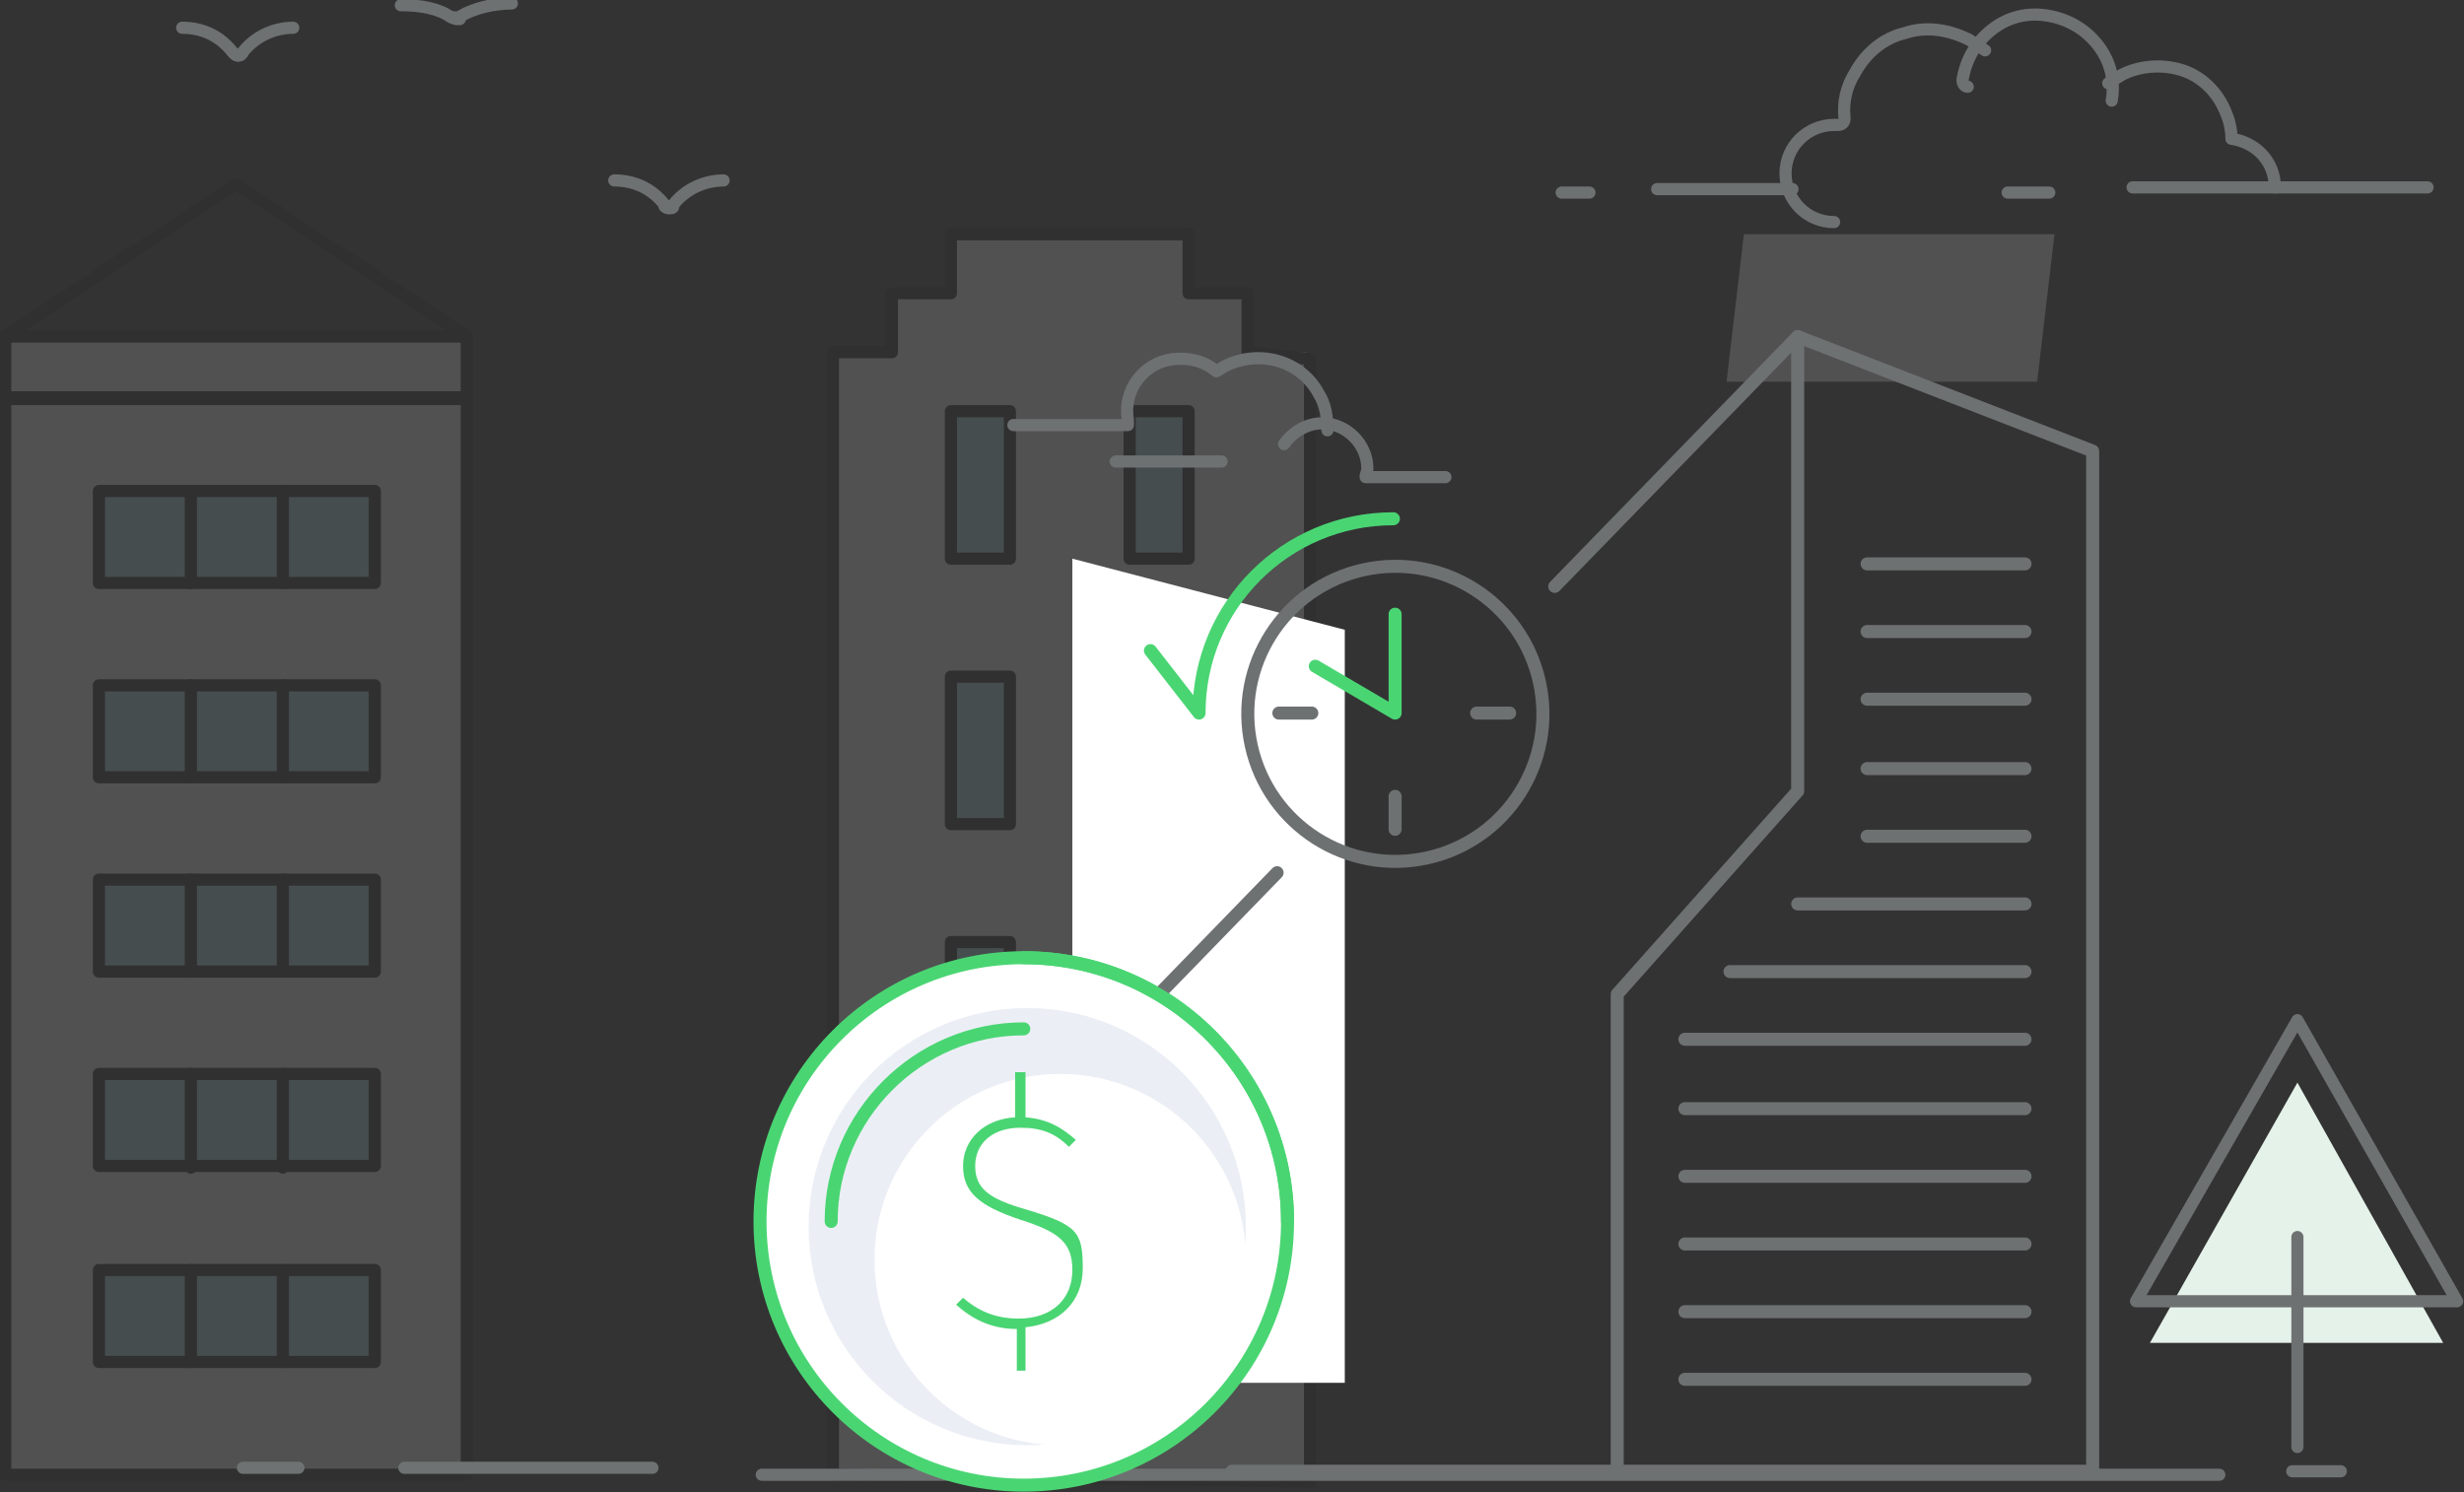 <?xml version="1.0" encoding="utf-8"?>
<!-- Generator: Adobe Illustrator 22.1.0, SVG Export Plug-In . SVG Version: 6.00 Build 0)  -->
<svg version="1.1" id="Layer_1" xmlns="http://www.w3.org/2000/svg" xmlns:xlink="http://www.w3.org/1999/xlink" x="0px" y="0px"
	 viewBox="0 0 142 86" style="enable-background:new 0 0 142 86;" xml:space="preserve">
<rect x="0" y="0" width="142" height="86" fill="#333333" stroke="none"/>
<style type="text/css">
	.st0{opacity:0.15;}
	.st1{fill:#FFFFFF;}
	.st2{fill:none;stroke:#231F20;stroke-width:0.7;stroke-linecap:round;stroke-linejoin:round;stroke-miterlimit:10;}
	.st3{fill:#B6E2EB;}
	.st4{fill:none;stroke:#6E7172;stroke-width:0.7;stroke-linecap:round;stroke-linejoin:round;stroke-miterlimit:10;}
	.st5{fill:none;stroke:#6E7273;stroke-width:0.7;stroke-linecap:round;stroke-linejoin:round;}
	.st6{fill:#484564;}
	.st7{fill:#E5F2E9;}
	.st8{fill:none;stroke:#6E7172;stroke-width:0.75;stroke-linecap:round;stroke-linejoin:round;stroke-miterlimit:10;}
	.st9{fill:none;stroke:#4AD573;stroke-width:0.75;stroke-linecap:round;stroke-linejoin:round;stroke-miterlimit:10;}
	.st10{fill:#FFFFFF;stroke:#4AD573;stroke-width:0.75;stroke-linecap:round;stroke-linejoin:round;stroke-miterlimit:10;}
	.st11{fill:#EBEFF4;}
	.st12{fill:#EBEFF5;}
	.st13{fill:#4AD573;}
</style>
<g class="st0">
	<polygon class="st1" points="75.3,85 75.3,20.3 71.9,20.3 71.9,16.9 68.5,16.9 68.5,13.5 54.8,13.5 54.8,16.9 51.4,16.9 51.4,20.3 
		48,20.3 48,85 	"/>
	<polygon class="st2" points="75.5,85.4 75.5,20.7 71.9,20.3 71.9,16.9 68.5,16.9 68.5,13.5 54.8,13.5 54.8,16.9 51.4,16.9 
		51.4,20.3 48,20.3 48,85 	"/>
	<rect x="54.8" y="23.7" class="st3" width="3.4" height="8.5"/>
	<rect x="65.1" y="23.7" class="st3" width="3.4" height="8.5"/>
	<rect x="54.8" y="39" class="st3" width="3.4" height="8.5"/>
	<rect x="65.1" y="39" class="st3" width="3.4" height="8.5"/>
	<rect x="54.8" y="54.3" class="st3" width="3.4" height="8.5"/>
	<rect x="65.1" y="54.3" class="st3" width="3.4" height="8.5"/>
	<rect x="54.8" y="69.7" class="st3" width="3.4" height="8.5"/>
	<rect x="54.8" y="23.7" class="st2" width="3.4" height="8.5"/>
	<rect x="65.1" y="23.7" class="st2" width="3.4" height="8.5"/>
	<rect x="54.8" y="39" class="st2" width="3.4" height="8.5"/>
	<rect x="65.1" y="39" class="st2" width="3.4" height="8.5"/>
	<rect x="54.8" y="54.3" class="st2" width="3.4" height="8.5"/>
	<rect x="65.1" y="54.3" class="st2" width="3.4" height="8.5"/>
	<rect x="54.8" y="69.7" class="st2" width="3.4" height="8.5"/>
	<rect x="65.1" y="69.7" class="st3" width="3.4" height="8.5"/>
	<rect x="65.1" y="69.7" class="st2" width="3.4" height="8.5"/>
</g>
<g class="st0">
	<polygon class="st2" points="26.9,19.4 13.6,10.6 0.3,19.4 	"/>
	<rect x="0.3" y="19.4" class="st1" width="26.6" height="3.5"/>
	<rect x="0.3" y="19.4" class="st2" width="26.6" height="3.5"/>
	<rect x="0.3" y="23" class="st1" width="26.6" height="62"/>
	<rect x="0.3" y="23" class="st2" width="26.6" height="62"/>
	<g>
		<rect x="5.7" y="28.3" class="st3" width="15.9" height="5.3"/>
		<rect x="5.7" y="28.3" class="st2" width="15.9" height="5.3"/>
		<line class="st2" x1="11" y1="28.3" x2="11" y2="33.6"/>
		<line class="st2" x1="16.3" y1="28.3" x2="16.3" y2="33.6"/>
	</g>
	<g>
		<rect x="5.7" y="39.5" class="st3" width="15.9" height="5.3"/>
		<rect x="5.7" y="39.5" class="st2" width="15.9" height="5.3"/>
		<line class="st2" x1="11" y1="39.5" x2="11" y2="44.8"/>
		<line class="st2" x1="16.3" y1="39.5" x2="16.3" y2="44.8"/>
	</g>
	<g>
		<rect x="5.7" y="50.7" class="st3" width="15.9" height="5.3"/>
		<rect x="5.7" y="50.7" class="st2" width="15.9" height="5.3"/>
		<line class="st2" x1="11" y1="50.7" x2="11" y2="56"/>
		<line class="st2" x1="16.3" y1="50.7" x2="16.3" y2="56"/>
	</g>
	<g>
		<rect x="5.7" y="61.9" class="st3" width="15.9" height="5.3"/>
		<rect x="5.7" y="61.9" class="st2" width="15.9" height="5.3"/>
		<line class="st2" x1="11" y1="61.9" x2="11" y2="67.3"/>
		<line class="st2" x1="16.3" y1="61.9" x2="16.3" y2="67.3"/>
	</g>
	<g>
		<rect x="5.7" y="73.2" class="st3" width="15.9" height="5.3"/>
		<rect x="5.7" y="73.2" class="st2" width="15.9" height="5.3"/>
		<line class="st2" x1="11" y1="73.2" x2="11" y2="78.5"/>
		<line class="st2" x1="16.3" y1="73.2" x2="16.3" y2="78.5"/>
	</g>
</g>
<g class="st0">
	<polygon class="st1" points="117.4,22 99.5,22 100.5,13.5 118.4,13.5 	"/>
</g>
<polygon class="st1" points="77.5,79.7 61.8,79.7 61.8,32.2 77.5,36.3 "/>
<line class="st4" x1="43.9" y1="85" x2="127.9" y2="85"/>
<line class="st5" x1="37.6" y1="84.6" x2="23.3" y2="84.6"/>
<line class="st5" x1="17.2" y1="84.6" x2="14" y2="84.6"/>
<line class="st5" x1="132.1" y1="84.8" x2="134.9" y2="84.8"/>
<path id="XMLID_737_" class="st4" d="M83.3,27.5h-4.6c0-0.2,0.1-0.3,0.1-0.5c0-1.4-1.2-2.6-2.6-2.6c-0.9,0-1.7,0.5-2.2,1.2"/>
<path id="XMLID_736_" class="st4" d="M76.5,24.8c0-0.7-0.1-1.5-0.5-2.1c-1-1.9-3.4-2.6-5.4-1.6c-0.2,0.1-0.3,0.2-0.5,0.3
	c-0.7-0.6-1.6-0.8-2.5-0.7c-1.7,0.2-2.9,1.8-2.6,3.5c0,0.1,0,0.2,0,0.3h-6.6"/>
<line id="XMLID_735_" class="st4" x1="70.4" y1="26.6" x2="64.3" y2="26.6"/>
<g id="XMLID_725_">
	<g id="XMLID_729_">
		<path id="XMLID_734_" class="st4" d="M105.7,12.8c-1.6,0-2.8-1.3-2.8-2.8c0-1.6,1.3-2.8,2.8-2.8c0.1,0,0.1,0,0.2,0
			c0.1,0,0.2,0,0.3-0.1c0.1-0.1,0.1-0.2,0.1-0.3c-0.1-0.9,0.1-1.8,0.6-2.6c0.6-1.1,1.6-2,2.9-2.3c1.2-0.4,2.5-0.2,3.7,0.4
			c0.3,0.2,0.6,0.4,0.9,0.6"/>
		<path id="XMLID_733_" class="st4" d="M121.7,5.8c0.2-1.2-0.1-2.3-0.8-3.2c-0.7-0.9-1.7-1.5-2.9-1.7c-1.2-0.2-2.3,0.1-3.2,0.8
			c-0.9,0.7-1.5,1.7-1.7,2.9c0,0.2,0.1,0.4,0.3,0.4"/>
		<path id="XMLID_732_" class="st4" d="M131.1,10.8c0-1.5-1.1-2.6-2.5-2.8c0-0.7-0.2-1.3-0.5-1.9c-0.5-1-1.4-1.8-2.5-2.1
			c-1.1-0.3-2.3-0.2-3.3,0.3c-0.3,0.2-0.5,0.3-0.8,0.5"/>
		<line id="XMLID_731_" class="st4" x1="139.9" y1="10.8" x2="122.9" y2="10.8"/>
		<line id="XMLID_730_" class="st4" x1="118.1" y1="11.1" x2="115.7" y2="11.1"/>
	</g>
	<line id="XMLID_728_" class="st4" x1="95.5" y1="10.9" x2="103.3" y2="10.9"/>
	<line id="XMLID_727_" class="st4" x1="90" y1="11.1" x2="91.6" y2="11.1"/>
	<line id="XMLID_726_" class="st6" x1="92" y1="7.5" x2="96.8" y2="7.5"/>
</g>
<polygon class="st7" points="132.4,62.4 123.9,77.4 140.8,77.4 "/>
<g>
	<g>
		<polygon class="st4" points="132.4,58.8 123.1,75 141.6,75 		"/>
		<line class="st4" x1="132.4" y1="71.3" x2="132.4" y2="83.4"/>
	</g>
</g>
<g>
	<g>
		<ellipse transform="matrix(0.977 -0.215 0.215 0.977 -6.973 18.276)" class="st8" cx="80.4" cy="41.1" rx="8.5" ry="8.5"/>
		<line class="st8" x1="80.4" y1="47.8" x2="80.4" y2="45.9"/>
		<polyline class="st9" points="75.8,38.4 80.4,41.1 80.4,35.4 		"/>
		<line class="st8" x1="73.7" y1="41.1" x2="75.6" y2="41.1"/>
		<line class="st8" x1="85.1" y1="41.1" x2="87" y2="41.1"/>
		<path class="st9" d="M66.3,37.5l2.8,3.6c0-6.2,5-11.2,11.2-11.2"/>
	</g>
</g>
<polygon class="st8" points="103.6,19.4 103.6,45.6 93.2,57.3 93.2,84.8 120.6,84.8 120.6,26 "/>
<line class="st8" x1="93.2" y1="84.8" x2="71" y2="84.8"/>
<circle class="st10" cx="59" cy="70.4" r="15.2"/>
<g>
	<g>
		<line class="st8" x1="97.1" y1="79.5" x2="116.7" y2="79.5"/>
		<line class="st8" x1="97.1" y1="75.6" x2="116.7" y2="75.6"/>
	</g>
</g>
<g>
	<g>
		<line class="st8" x1="97.1" y1="71.7" x2="116.7" y2="71.7"/>
		<line class="st8" x1="97.1" y1="67.8" x2="116.7" y2="67.8"/>
	</g>
</g>
<g>
	<g>
		<line class="st8" x1="97.1" y1="63.9" x2="116.7" y2="63.9"/>
		<line class="st8" x1="97.1" y1="59.9" x2="116.7" y2="59.9"/>
	</g>
</g>
<g>
	<g>
		<line class="st8" x1="99.7" y1="56" x2="116.7" y2="56"/>
		<line class="st8" x1="103.6" y1="52.1" x2="116.7" y2="52.1"/>
	</g>
</g>
<line class="st8" x1="107.6" y1="48.2" x2="116.7" y2="48.2"/>
<line class="st8" x1="107.6" y1="44.3" x2="116.7" y2="44.3"/>
<line class="st8" x1="107.6" y1="40.3" x2="116.7" y2="40.3"/>
<line class="st8" x1="107.6" y1="36.4" x2="116.7" y2="36.4"/>
<line class="st8" x1="107.6" y1="32.5" x2="116.7" y2="32.5"/>
<g>
	<g>
		<line class="st8" x1="89.6" y1="33.8" x2="103.6" y2="19.4"/>
		<line class="st8" x1="66.8" y1="57.3" x2="73.6" y2="50.3"/>
	</g>
</g>
<circle class="st11" cx="58.8" cy="70.4" r="11.6"/>
<path class="st9" d="M59,55.2c8.4,0,15.2,6.8,15.2,15.2"/>
<circle class="st1" cx="60.1" cy="71.8" r="10.3"/>
<circle class="st12" cx="59.2" cy="70.7" r="12.6"/>
<circle class="st1" cx="61.1" cy="72.6" r="10.7"/>
<path class="st13" d="M62.4,73.1c0-2.1-0.3-2.5-3.3-3.4c-2.1-0.6-2.9-1.2-2.9-2.5c0-1.3,1-2.2,2.6-2.2c1.2,0,2,0.3,2.8,1.1l0.4-0.4
	c-0.8-0.7-1.6-1.2-2.9-1.3v-2.6h-0.6v2.6c-1.8,0.1-3,1.3-3,2.8c0,1.5,0.9,2.3,3.3,3.1c2.2,0.7,3,1.3,3,2.9c0,1.7-1.2,2.8-3.1,2.8
	c-1.4,0-2.4-0.5-3.2-1.2l-0.4,0.4c0.9,0.8,2,1.4,3.5,1.4v2.4h0.5v-2.5C61.1,76.3,62.4,75,62.4,73.1z"/>
<path class="st9" d="M47.9,70.4c0-6.1,5-11.1,11.1-11.1"/>
<g id="XMLID_750_">
	<g id="XMLID_751_">
		<g>
			<path id="XMLID_22_" class="st4" d="M13.5,3.1c0.1,0.1,0.2,0.1,0.2,0.1C13.8,3.2,14,3.1,14,3c0.7-0.9,1.8-1.4,2.9-1.4"/>
			<path id="XMLID_21_" class="st4" d="M10.5,1.6c1.2,0,2.2,0.5,2.9,1.4c0.1,0.1,0.2,0.2,0.3,0.2c0.1,0,0.2,0,0.2-0.1"/>
		</g>
	</g>
</g>
<g id="XMLID_744_">
	<g>
		<path id="XMLID_19_" class="st4" d="M26.1,1c0.1,0,0.2,0,0.2,0c0.1,0,0.2,0,0.3-0.1c0.7-0.4,1.8-0.7,2.9-0.7"/>
		<path id="XMLID_18_" class="st4" d="M23.1,0.3c1.2,0,2.2,0.2,2.9,0.7c0.1,0,0.2,0.1,0.3,0.1c0.1,0,0.2,0,0.2,0"/>
	</g>
</g>
<g id="XMLID_738_">
	<g>
		<path id="XMLID_17_" class="st4" d="M38.3,11.9c0.1,0.1,0.2,0.1,0.2,0.1c0.1,0,0.2-0.1,0.3-0.2c0.7-0.9,1.8-1.4,2.9-1.4"/>
		<path id="XMLID_16_" class="st4" d="M35.4,10.4c1.2,0,2.2,0.5,2.9,1.4c0.1,0.1,0.2,0.2,0.3,0.2c0.1,0,0.2,0,0.2-0.1"/>
	</g>
</g>
</svg>
